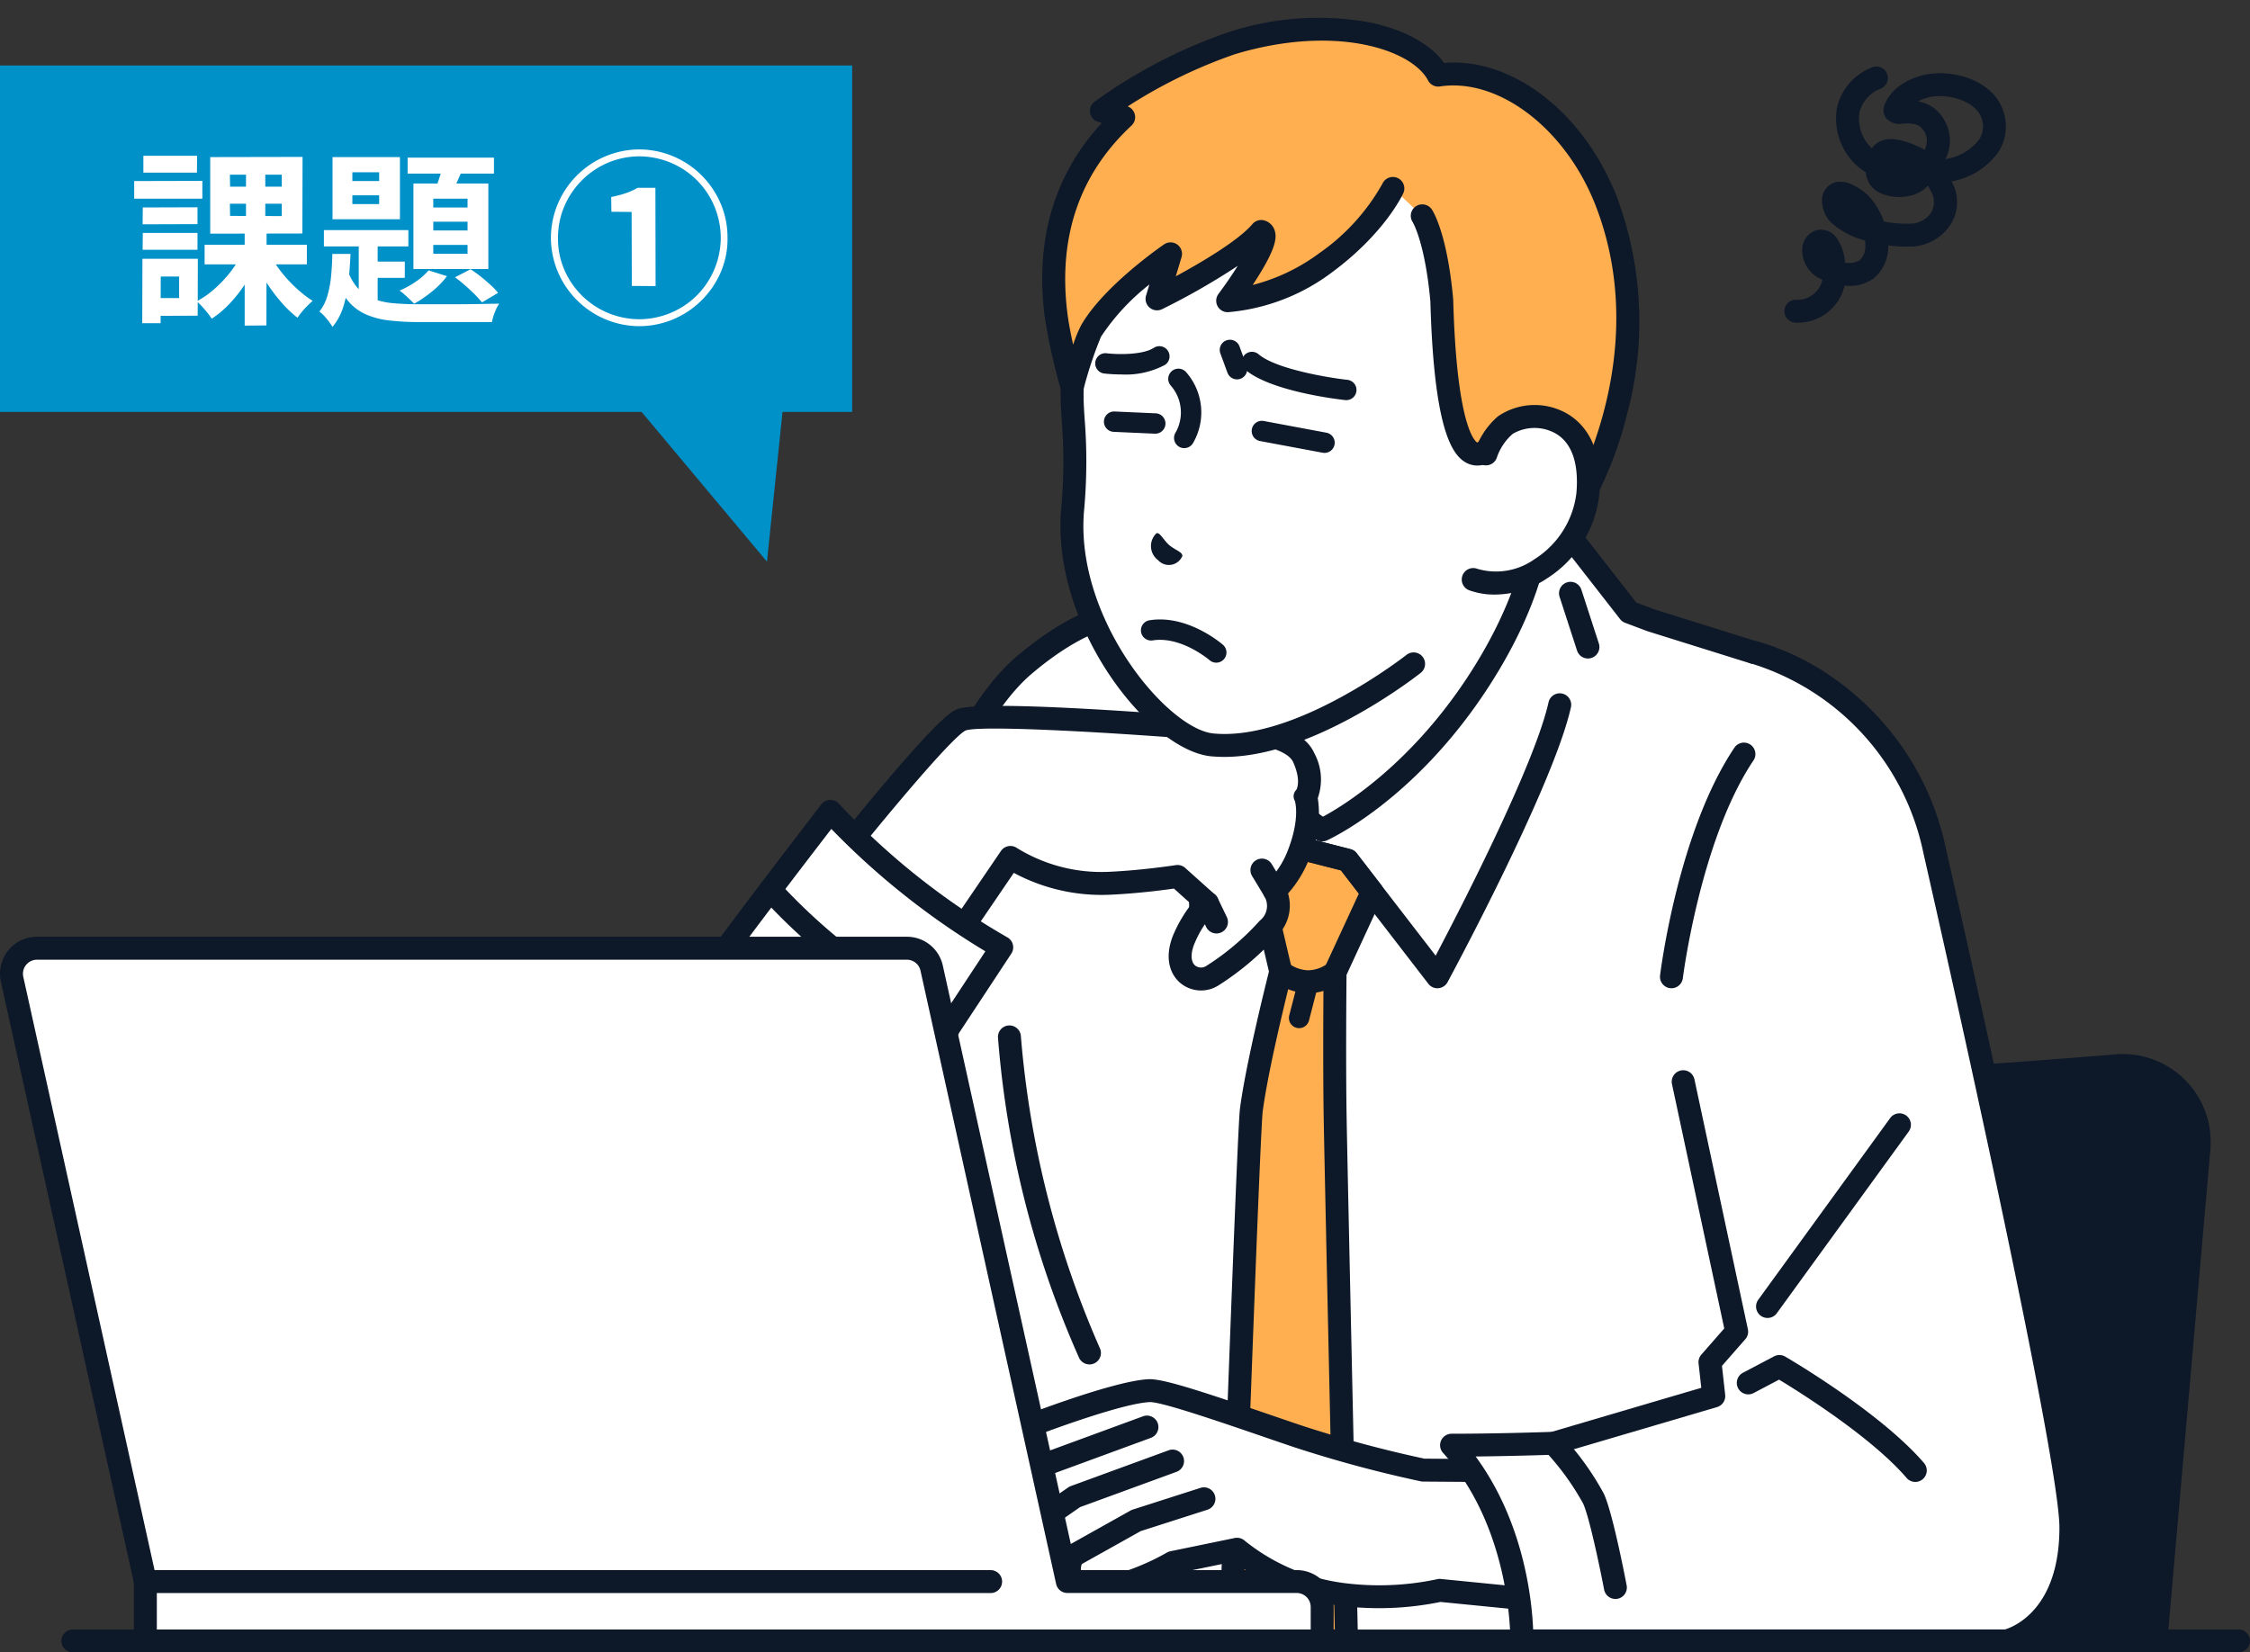 <svg xmlns="http://www.w3.org/2000/svg" xmlns:xlink="http://www.w3.org/1999/xlink" width="240.275" height="176.502" viewBox="0 0 240.275 176.502">
  <rect x="0" y="0" width="240.275" height="176.502" fill="#333333" stroke="none"/>
  <defs>
    <clipPath id="clip-path">
      <rect id="長方形_148822" data-name="長方形 148822" width="240.275" height="176.502" fill="none"/>
    </clipPath>
  </defs>
  <g id="グループ_121003" data-name="グループ 121003" transform="translate(-17.863 -261)">
    <g id="グループ_119077" data-name="グループ 119077" transform="translate(-198.137 -428)">
      <path id="合体_34" data-name="合体 34" d="M-3563.484,25H-3632V-12h91V25h-7.435l-1.662,15.992Z" transform="translate(3848 708)" fill="#0091c9"/>
      <path id="パス_71217" data-name="パス 71217" d="M-24.15-6.86h10.92v2.1H-24.15Zm7.1,1.24a11.1,11.1,0,0,0,1.19,1.79,14.529,14.529,0,0,0,1.58,1.68A12.4,12.4,0,0,0-12.61-.86q-.24.2-.56.52t-.6.66a6.661,6.661,0,0,0-.46.62,11.946,11.946,0,0,1-1.7-1.62A18.456,18.456,0,0,1-17.5-2.76a18.752,18.752,0,0,1-1.25-2.22Zm-4.4-5.62.02,1.3,5.52.02v-1.32Zm0-3.1.02,1.28h5.52v-1.28Zm-2.1-1.88,9.86-.02-.02,8.18-9.84.02Zm3.28,10.46,1.8.6a16.553,16.553,0,0,1-1.3,2.41A15.344,15.344,0,0,1-21.45-.6a10.476,10.476,0,0,1-1.94,1.64,7.669,7.669,0,0,0-.46-.63q-.28-.35-.58-.68a6.085,6.085,0,0,0-.56-.55,9.429,9.429,0,0,0,1.86-1.29,13.5,13.5,0,0,0,1.65-1.73A9.684,9.684,0,0,0-20.27-5.76Zm.54-9.54,2.06.02v6.34h.14l-.02,10.7-2.32.02V-8.94h.14Zm-11.02,4.46,5.84-.02v1.8l-5.86.02Zm.06-5.52h5.74l-.02,1.8h-5.72Zm-.06,8.24h5.84v1.8h-5.86Zm-.92-5.54,7.28-.02v1.9h-7.28Zm1.94,8.3h4.86L-24.89.72l-4.84.02v-1.9h2.86v-2.3h-2.86Zm-1.06,0h1.96l-.02,6.88h-1.96Zm22.42-6.78v.94h2.86v-.94Zm0-2.46v.94h2.86v-.94Zm-2.12-1.62h7.2v6.64h-7.2Zm-.92,7.8h9.02v1.74h-9.02Zm8.94-7.74H6.75v1.7H-2.47ZM-7.69-7.88h2.02V.16L-7.69-.98Zm1.06,2.82h3.86v1.74H-6.63ZM1.39-15.74l2.18.46q-.38.84-.75,1.69t-.67,1.43L.43-12.62q.26-.66.54-1.54A14.955,14.955,0,0,0,1.39-15.74ZM.27-9.32v.94H3.93v-.94Zm0,2.48v.94H3.93v-.94Zm0-4.94v.94H3.93v-.94ZM-1.85-13.4h8v9.14h-8ZM-.23-4.12l1.96.62A9.1,9.1,0,0,1,.14-1.87,13.046,13.046,0,0,1-1.77-.56q-.18-.18-.46-.45t-.57-.53a4.811,4.811,0,0,0-.53-.42,9.7,9.7,0,0,0,1.74-.96A6.812,6.812,0,0,0-.23-4.12ZM-10.51-5.88h1.94q-.06,1.52-.22,2.97A13.906,13.906,0,0,1-9.34-.23a6.348,6.348,0,0,1-1.15,2.15,6.866,6.866,0,0,0-.63-.88,4.292,4.292,0,0,0-.77-.76,4.866,4.866,0,0,0,.85-1.68,11.29,11.29,0,0,0,.4-2.13Q-10.53-4.68-10.51-5.88Zm1.6,1.66a5.7,5.7,0,0,0,1.12,2A4.406,4.406,0,0,0-6.16-1.1a7.727,7.727,0,0,0,2.19.49q1.24.11,2.76.11h3.1q1.04,0,2.1-.01T5.93-.54q.88-.02,1.38-.02a3.878,3.878,0,0,0-.47.92A5.969,5.969,0,0,0,6.53,1.4H-1.21a27.188,27.188,0,0,1-3.3-.18A8.292,8.292,0,0,1-7.08.51,5.246,5.246,0,0,1-8.99-1.06a8.922,8.922,0,0,1-1.34-2.72Zm11.5.84,1.66-.86a11.806,11.806,0,0,1,1.1.79q.56.45,1.05.9a7.311,7.311,0,0,1,.79.83L5.47-.7a10.905,10.905,0,0,0-.8-.88q-.48-.48-1.03-.96T2.59-3.38ZM22.27,1.84a9.451,9.451,0,0,1-3.65-.75A9.478,9.478,0,0,1,15.61-.94a9.478,9.478,0,0,1-2.03-3.01,9.451,9.451,0,0,1-.75-3.65,9.451,9.451,0,0,1,.75-3.65,9.478,9.478,0,0,1,2.03-3.01,9.478,9.478,0,0,1,3.01-2.03,9.451,9.451,0,0,1,3.65-.75,9.451,9.451,0,0,1,3.65.75,9.478,9.478,0,0,1,3.01,2.03,9.478,9.478,0,0,1,2.03,3.01,9.2,9.2,0,0,1,.73,3.65,8.907,8.907,0,0,1-.72,3.67A9.535,9.535,0,0,1,28.92-.92,9.488,9.488,0,0,1,25.91,1.1,9.492,9.492,0,0,1,22.27,1.84Zm0-.74A8.823,8.823,0,0,0,25.65.41a8.656,8.656,0,0,0,2.77-1.86,8.656,8.656,0,0,0,1.86-2.77,8.823,8.823,0,0,0,.69-3.38,8.823,8.823,0,0,0-.69-3.38,8.656,8.656,0,0,0-1.86-2.77,8.656,8.656,0,0,0-2.77-1.86,8.823,8.823,0,0,0-3.38-.69,8.681,8.681,0,0,0-3.39.7,8.743,8.743,0,0,0-2.76,1.88,8.8,8.8,0,0,0-1.86,2.77,8.445,8.445,0,0,0-.67,3.35,8.222,8.222,0,0,0,.66,3.38,8.794,8.794,0,0,0,1.87,2.77A8.656,8.656,0,0,0,18.89.41,8.823,8.823,0,0,0,22.27,1.1Zm-.8-3.56-.02-7.9-2.16-.02-.02-1.58a12.324,12.324,0,0,0,1.57-.41,6.883,6.883,0,0,0,1.25-.57h1.9l.02,10.5Z" transform="translate(262 722)" fill="#fff"/>
    </g>
    <g id="グループ_119062" data-name="グループ 119062" transform="translate(17.863 261)">
      <g id="グループ_119061" data-name="グループ 119061" clip-path="url(#clip-path)">
        <path id="パス_66881" data-name="パス 66881" d="M625.768,418.173c-9.7.8-24.334,1.884-32.326,1.884-8.152,0-21.913-1.129-30.676-1.932a8.161,8.161,0,0,0-8.876,7.417l-4.731,54.074h80.807l4.6-52.6a8.161,8.161,0,0,0-8.8-8.846" transform="translate(-399.747 -304.338)" fill="#0d1828"/>
        <path id="パス_66882" data-name="パス 66882" d="M545.886,477.563c-.036,0-.072,0-.108,0a1.224,1.224,0,0,1-1.113-1.326l4.731-54.073a9.385,9.385,0,0,1,10.207-8.529c7.849.72,22.258,1.927,30.564,1.927,7.782,0,21.819-1.023,32.225-1.88a9.385,9.385,0,0,1,10.12,10.173l-4.6,52.6a1.224,1.224,0,1,1-2.439-.213l4.6-52.6a6.937,6.937,0,0,0-7.48-7.519c-10.452.862-24.561,1.889-32.426,1.889-7.983,0-21.149-1.054-30.788-1.937a6.937,6.937,0,0,0-7.544,6.3L547.1,476.445a1.224,1.224,0,0,1-1.218,1.118" transform="translate(-396.471 -301.061)" fill="#0d1828"/>
        <path id="パス_66883" data-name="パス 66883" d="M813.759,550.356q-.053,0-.108,0a1.224,1.224,0,0,1-1.113-1.326l3-34.317a1.224,1.224,0,1,1,2.439.213l-3,34.317a1.224,1.224,0,0,1-1.218,1.118" transform="translate(-591.463 -373.854)" fill="#0d1828"/>
        <path id="パス_66884" data-name="パス 66884" d="M256.605,642.171H25.34a1.224,1.224,0,0,1,0-2.449H256.605a1.224,1.224,0,0,1,0,2.449" transform="translate(-17.555 -465.669)" fill="#0d1828"/>
        <path id="パス_66885" data-name="パス 66885" d="M476.1,189.653c-4.348-2.1-9.886-7.008-9.886-13.367V150.479L451,163.3l-15.212,9.311v3.678c0,6.359-5.538,11.267-9.886,13.367-8.918,4.308-12.52,9.926-12.52,9.926l26.345,14.709h22.547l26.345-14.709s-3.6-5.619-12.52-9.926" transform="translate(-300.911 -109.537)" fill="#fff"/>
        <path id="パス_66886" data-name="パス 66886" d="M459,212.237a1.224,1.224,0,0,1-.6-2.294l25.114-14.022a33.583,33.583,0,0,0-11.225-8.442c-5.265-2.543-10.578-8-10.578-14.469V149.836l-13.2,11.121a1.216,1.216,0,0,1-.15.108l-14.627,8.953v2.992c0,6.466-5.313,11.926-10.578,14.47a33.583,33.583,0,0,0-11.225,8.442l25.114,14.022a1.224,1.224,0,1,1-1.193,2.138L409.51,197.373a1.224,1.224,0,0,1-.434-1.73c.155-.241,3.893-5.96,13.018-10.368,3.415-1.649,9.194-6.089,9.194-12.264v-3.678a1.225,1.225,0,0,1,.585-1.044l15.133-9.263,15.142-12.758a1.224,1.224,0,0,1,2.013.936V173.01c0,6.176,5.779,10.615,9.194,12.264,9.125,4.408,12.863,10.127,13.018,10.368a1.224,1.224,0,0,1-.434,1.73l-26.345,14.709a1.219,1.219,0,0,1-.6.156" transform="translate(-297.635 -106.262)" fill="#0d1828"/>
        <path id="パス_66887" data-name="パス 66887" d="M376.391,219.771l-12.616-3.947-2.342-.882-7.383-9.467-2.821,3.749s-.918,5.633-6.158,13.533c-7.627,11.5-16.421,15.458-16.421,15.458s-8.348-5.139-9.295-12.637c-7.482-4.776-10.379-10.417-10.379-10.417s-4.293-1.191-12.113,5.419c-5.991,5.064-10.641,17.118-13.543,26.469-3.31,10.665-25.8,77.8-25.8,77.8H377.293s9.175-53.875,10.551-59.934c4.353-19.17-11.452-45.143-11.452-45.143" transform="translate(-187.458 -149.57)" fill="#fff"/>
        <path id="パス_66888" data-name="パス 66888" d="M254.249,322.8a1.224,1.224,0,0,1-1.161-1.613c.225-.671,22.521-67.243,25.788-77.772,4.264-13.738,8.948-22.836,13.922-27.041,8.081-6.832,12.728-5.8,13.231-5.664a1.223,1.223,0,0,1,.762.621,29.8,29.8,0,0,0,9.948,9.945,1.224,1.224,0,0,1,.556.879c.725,5.737,6.357,10.107,8.166,11.374,2.053-1.1,9.11-5.364,15.315-14.719,5-7.546,5.961-13,5.97-13.056a1.235,1.235,0,0,1,.23-.537l2.821-3.749a1.224,1.224,0,0,1,.968-.488h.011a1.224,1.224,0,0,1,.966.472l7.171,9.2,1.987.748,12.583,3.936a1.225,1.225,0,0,1,.68.532,105.309,105.309,0,0,1,7.456,15.581c4.61,12.027,6,22.279,4.145,30.47-1.353,5.958-10.446,59.33-10.538,59.868a1.224,1.224,0,0,1-1.207,1.019Zm50.59-109.769c-1.292,0-4.892.506-10.459,5.213-4.547,3.844-9.1,12.8-13.164,25.9-2.989,9.63-21.817,65.91-25.265,76.211H372.984c1.308-7.672,9.111-53.347,10.39-58.981,3.907-17.2-9.155-40.545-11.073-43.844l-12.167-3.806-.066-.023-2.342-.882a1.226,1.226,0,0,1-.534-.393l-6.4-8.207-1.689,2.245c-.273,1.323-1.593,6.625-6.286,13.7-7.734,11.66-16.567,15.73-16.939,15.9a1.226,1.226,0,0,1-1.144-.074c-.353-.217-8.453-5.285-9.782-12.952a32.793,32.793,0,0,1-10.008-10h-.1" transform="translate(-184.183 -146.295)" fill="#0d1828"/>
        <path id="パス_66889" data-name="パス 66889" d="M401.461,438.778a1.224,1.224,0,0,1-1.1-.691,103.99,103.99,0,0,1-8.664-34.2,1.224,1.224,0,1,1,2.442-.185,103.53,103.53,0,0,0,8.427,33.321,1.225,1.225,0,0,1-1.1,1.757" transform="translate(-285.121 -293.038)" fill="#0d1828"/>
        <path id="パス_66890" data-name="パス 66890" d="M485.186,360.1c.652-5.029,3.14-14.782,3.14-14.782l-2.3-9.8,3.133-3.707,6.308,1.612,2.623,3.4-3.961,8.565s-.1,9.212.011,15.742,1.211,55.679,1.211,55.679H482.957s1.909-54.245,2.229-56.707" transform="translate(-351.556 -241.532)" fill="#ffaf50"/>
        <path id="パス_66891" data-name="パス 66891" d="M492.074,414.758H479.682a1.224,1.224,0,0,1-1.224-1.267c.078-2.217,1.915-54.325,2.238-56.822.593-4.572,2.669-12.947,3.094-14.636l-2.233-9.513a1.225,1.225,0,0,1,.257-1.07l3.133-3.706a1.225,1.225,0,0,1,1.238-.4l6.308,1.612a1.226,1.226,0,0,1,.667.439l2.623,3.4a1.224,1.224,0,0,1,.142,1.261l-3.85,8.327c-.016,1.549-.087,9.62.014,15.445.112,6.452,1.2,55.181,1.21,55.673a1.225,1.225,0,0,1-1.224,1.252m-11.124-2.449h9.872c-.172-7.716-1.081-48.56-1.182-54.433-.112-6.472-.013-15.684-.012-15.776a1.222,1.222,0,0,1,.113-.5l3.649-7.892-1.912-2.481-5.156-1.318-2.241,2.65,2.16,9.2a1.226,1.226,0,0,1,.032.28,1.268,1.268,0,0,1-.038.305c-.1.4-2.482,9.787-3.111,14.635-.242,1.86-1.5,36.278-2.175,55.325m.96-55.483h0Z" transform="translate(-348.281 -238.256)" fill="#0d1828"/>
        <path id="パス_66892" data-name="パス 66892" d="M506.988,387.453a1.089,1.089,0,0,1-1.055-1.36l1-3.875a1.088,1.088,0,0,1,2.108.542l-1,3.875a1.089,1.089,0,0,1-1.053.817" transform="translate(-368.256 -277.631)" fill="#0d1828"/>
        <path id="パス_66893" data-name="パス 66893" d="M502.352,380.493h-.066a5.979,5.979,0,0,1-3.688-1.387,1.224,1.224,0,1,1,1.628-1.829,3.63,3.63,0,0,0,2.089.767h.035a3.635,3.635,0,0,0,2.08-.724,1.224,1.224,0,0,1,1.576,1.874,5.988,5.988,0,0,1-3.655,1.3" transform="translate(-362.643 -274.403)" fill="#0d1828"/>
        <path id="パス_66894" data-name="パス 66894" d="M492.276,303.7a1.225,1.225,0,0,1-.969-.477l-9.335-12.111-5.156-1.318-8.756,10.358a1.224,1.224,0,0,1-2.159-.752l-.5-16.083a1.224,1.224,0,1,1,2.448-.077l.4,12.895,7.191-8.508a1.226,1.226,0,0,1,1.238-.4l6.308,1.612a1.226,1.226,0,0,1,.667.439l8.433,10.94c2.675-5.078,10.56-20.381,12.055-27.067a1.224,1.224,0,0,1,2.39.534c-1.871,8.367-12.717,28.513-13.177,29.366a1.224,1.224,0,0,1-.979.639c-.033,0-.066,0-.1,0" transform="translate(-338.773 -198.138)" fill="#0d1828"/>
        <path id="パス_66895" data-name="パス 66895" d="M550.3,283.818l.026-.012.018.026Z" transform="translate(-400.579 -206.589)" fill="none" stroke="#0d1828" stroke-miterlimit="10" stroke-width="0"/>
        <path id="パス_66896" data-name="パス 66896" d="M519.313,282.818l.026-.012.018.026Z" transform="translate(-378.02 -205.861)" fill="none" stroke="#0d1828" stroke-miterlimit="10" stroke-width="0"/>
        <path id="パス_66897" data-name="パス 66897" d="M615,236.609a1.225,1.225,0,0,1-1.164-.846l-1.864-5.742a1.224,1.224,0,0,1,2.329-.756l1.864,5.742a1.225,1.225,0,0,1-1.165,1.6" transform="translate(-445.425 -166.271)" fill="#0d1828"/>
        <path id="パス_66898" data-name="パス 66898" d="M363.907,285.853c-1.272-2.832-7.834-2.887-7.834-2.887s-26.061-2.185-28.7-1.141-18.7,21.708-18.7,21.708l13.953,7.634,9.966-14.639a18.206,18.206,0,0,0,10.541,2.761c3.7-.163,7.307-.73,7.307-.73l3.19,2.859a11.7,11.7,0,0,0-2.423,3.634c-1.581,3.491,1.005,5.252,2.933,4.117a28.466,28.466,0,0,0,5.955-5.027,3.234,3.234,0,0,0,.7-4.036,10.631,10.631,0,0,0,2.63-4.041c1.51-3.991.686-6.021.686-6.021s1.07-1.359-.2-4.191" transform="translate(-224.691 -204.941)" fill="#fff"/>
        <path id="パス_66899" data-name="パス 66899" d="M319.35,309.164a1.225,1.225,0,0,1-1.011-1.914l9.966-14.639a1.224,1.224,0,0,1,1.721-.309,17.163,17.163,0,0,0,9.779,2.536c3.583-.158,7.135-.711,7.171-.716a1.224,1.224,0,0,1,1.007.3l3.19,2.859a1.225,1.225,0,0,1,0,1.821,10.788,10.788,0,0,0-2.128,3.23c-.5,1.1-.507,2.064-.018,2.5a1.017,1.017,0,0,0,1.213.054,27.163,27.163,0,0,0,5.708-4.835,1.991,1.991,0,0,0,.537-2.509,1.225,1.225,0,0,1,.232-1.593A9.586,9.586,0,0,0,359,292.4c1.284-3.393.693-5.134.687-5.151a.971.971,0,0,1,.164-1.175c.087-.16.5-1.081-.339-2.951-.652-1.454-4.327-2.141-6.728-2.164-.03,0-.061,0-.091,0-12.586-1.055-26.557-1.8-28.151-1.222-1.578.737-10.486,11.42-18.178,21.319a1.224,1.224,0,1,1-1.933-1.5c.04-.052,4.074-5.239,8.379-10.487,8.89-10.838,10.253-11.377,10.835-11.607,2.758-1.09,24.708.679,29.21,1.056.948.013,7.373.224,8.893,3.609a5.94,5.94,0,0,1,.392,4.837,11.444,11.444,0,0,1-.848,6.31,12.6,12.6,0,0,1-2.326,3.877,4.531,4.531,0,0,1-1.278,4.629,29.7,29.7,0,0,1-6.2,5.218,3.463,3.463,0,0,1-4.093-.342c-1.332-1.2-1.548-3.191-.577-5.335a14.849,14.849,0,0,1,1.816-3.029l-1.856-1.664c-1.178.168-3.975.531-6.865.658a19.863,19.863,0,0,1-10.235-2.337l-9.314,13.681a1.223,1.223,0,0,1-1.013.535" transform="translate(-221.415 -201.714)" fill="#0d1828"/>
        <path id="パス_66900" data-name="パス 66900" d="M493.363,341.762a1.223,1.223,0,0,1-1.049-.592l-1.345-2.227a1.224,1.224,0,1,1,2.1-1.266l1.345,2.227a1.224,1.224,0,0,1-1.047,1.857" transform="translate(-357.259 -245.373)" fill="#0d1828"/>
        <path id="パス_66901" data-name="パス 66901" d="M471.6,354.547a1.224,1.224,0,0,1-1.1-.694l-.965-2.006a1.224,1.224,0,1,1,2.206-1.061l.965,2.006a1.225,1.225,0,0,1-1.1,1.755" transform="translate(-341.696 -254.84)" fill="#0d1828"/>
        <path id="パス_66902" data-name="パス 66902" d="M251.848,318.547c-4.1,5.365-14.723,19.058-23.306,31.7-8.788,12.46-2.363,21.088,2.179,23.476,6.326,3.325,19.53-.986,19.53-.986l6.2-15.045,8.082-16.087,5.618-8.532a77.52,77.52,0,0,1-18.3-14.524" transform="translate(-163.177 -231.878)" fill="#fff"/>
        <path id="パス_66903" data-name="パス 66903" d="M233.939,372.922a15.393,15.393,0,0,1-7.047-1.395,14.124,14.124,0,0,1-6.794-9.09c-.839-3.483-.794-9.117,4.184-16.174,7.753-11.418,17.345-23.926,21.956-29.937l1.379-1.8a1.224,1.224,0,0,1,1.862-.1,77.138,77.138,0,0,0,17.979,14.279,1.225,1.225,0,0,1,.457,1.759l-5.579,8.471-8.05,16.023a1.224,1.224,0,0,1-2.188-1.1l8.082-16.087a1.189,1.189,0,0,1,.072-.124l4.894-7.432a81.084,81.084,0,0,1-16.452-13.074l-.513.67c-4.6,5.993-14.16,18.463-21.885,29.84-3.534,5.011-4.849,9.918-3.817,14.208a11.777,11.777,0,0,0,5.552,7.5c5.792,3.045,18.453-1.025,18.581-1.066a1.224,1.224,0,0,1,.76,2.328,49.863,49.863,0,0,1-13.433,2.3" transform="translate(-159.918 -228.601)" fill="#0d1828"/>
        <path id="パス_66904" data-name="パス 66904" d="M310.84,357.332a1.215,1.215,0,0,1-.663-.2,64,64,0,0,1-12-10.25,1.224,1.224,0,0,1,1.838-1.618,62.716,62.716,0,0,0,11.492,9.811,1.224,1.224,0,0,1-.665,2.253" transform="translate(-216.826 -251.027)" fill="#0d1828"/>
        <path id="パス_66905" data-name="パス 66905" d="M451.786,30.722c-6.23-.626-14.128,1.241-19.067,5.6-10.431,9.2-12.016,22.859-11.978,28.386.023,2.681.605,5.709.054,12.016-1.08,12.339,9.367,24.582,14.908,25.123,9.4.919,21.5-8.651,21.5-8.651L467.716,80l.713-8.147s.455-5.2.888-10.71c.644-8.184-.072-28.668-17.531-30.422" transform="translate(-306.25 -22.278)" fill="#fff"/>
        <path id="パス_66906" data-name="パス 66906" d="M432.455,99.808l-.14-.013c-6.672-.652-17.1-13.968-16.008-26.449a55.121,55.121,0,0,0,.061-9.39c-.058-.88-.112-1.711-.119-2.508-.021-3.054.476-18.809,12.392-29.315,5.561-4.9,14.054-6.5,20-5.9,7.945.8,13.68,5.5,16.584,13.605,2.569,7.168,2.286,15.068,2.045,18.131-.429,5.455-.885,10.669-.889,10.721l-.713,8.146a1.224,1.224,0,0,1-2.439-.213l.713-8.146c0-.052.459-5.256.888-10.7.229-2.906.5-10.391-1.909-17.113-2.6-7.252-7.486-11.288-14.524-12-5.42-.537-13.128.882-18.135,5.3-11.119,9.8-11.583,24.594-11.563,27.459.006.725.056,1.486.114,2.367a57.25,57.25,0,0,1-.065,9.764c-1.006,11.5,8.886,23.317,13.807,23.8,8.789.864,20.509-8.3,20.626-8.393a1.224,1.224,0,0,1,1.519,1.921c-.507.4-12.485,9.776-22.243,8.922" transform="translate(-302.983 -19.01)" fill="#0d1828"/>
        <path id="パス_66907" data-name="パス 66907" d="M454.667,16.383c-2.013-3.84-10.7-6.83-22.066-3.4a53.605,53.605,0,0,0-13.9,7.227l2.384.668h0c-2.642,2.457-8.774,8.877-7.221,21.137a63.678,63.678,0,0,0,1.72,7.734,46.289,46.289,0,0,1,2.015-6.032c2.293-4.007,8.49-8.24,8.49-8.24l-1.443,4.81s8.56-4.162,11.121-7.2c1.614.46-3.577,7.4-3.577,7.4a20.394,20.394,0,0,0,10.544-4.118c5.318-3.965,7.1-7.876,7.1-7.876l3.143,2.928s1.465,2.212,2.08,9.063c.586,21.051,4.929,15.8,4.929,15.8l3.4.262-.427,4.9,6.9.552s9.264-15.4,2.772-32.116c-3.369-8.67-10.962-14.547-17.952-13.494" transform="translate(-301.077 -8.355)" fill="#ffaf50"/>
        <path id="パス_66908" data-name="パス 66908" d="M459.554,59.376a1.224,1.224,0,0,1-1.113-1.326l.32-3.667-1.645-.127a2.529,2.529,0,0,1-2.345.415c-1.761-.606-3.832-3.134-4.233-17.4-.569-6.293-1.874-8.453-1.887-8.474A1.217,1.217,0,0,1,449,27.1a1.232,1.232,0,0,1,1.7.352c.168.253,1.654,2.671,2.279,9.63,0,.025,0,.05,0,.075.38,13.661,2.374,15.081,2.569,15.186a.754.754,0,0,0,.193-.134,1.224,1.224,0,0,1,1.037-.44l3.4.261a1.241,1.241,0,0,1,.84.429,1.225,1.225,0,0,1,.286.9l-.32,3.67,4.88.391c1.6-3.052,7.779-16.344,2.322-30.389-3.187-8.2-10.337-13.674-16.628-12.727a1.224,1.224,0,0,1-1.267-.642c-1.712-3.265-9.833-6.055-20.629-2.8a53.039,53.039,0,0,0-11.448,5.575,1.225,1.225,0,0,1,.408,2.044c-5.57,5.182-7.872,11.94-6.84,20.087.13,1.026.36,2.206.609,3.324a13.857,13.857,0,0,1,.849-2.076c2.4-4.2,8.6-8.463,8.862-8.642a1.224,1.224,0,0,1,1.863,1.363l-.614,2.046c2.867-1.551,6.738-3.864,8.182-5.577a1.226,1.226,0,0,1,1.272-.389,1.614,1.614,0,0,1,1.1,1.05c.247.731.19,1.858-1.879,5.126-.155.244-.31.484-.463.716a20.47,20.47,0,0,0,7.141-3.416,22.371,22.371,0,0,0,6.717-7.405,1.224,1.224,0,0,1,2.227,1.018c-.078.171-1.973,4.244-7.48,8.35a21.513,21.513,0,0,1-11.24,4.361,1.224,1.224,0,0,1-1.016-1.957c.747-1,1.461-2.045,2.056-2.993a73.3,73.3,0,0,1-8.084,4.629,1.224,1.224,0,0,1-1.708-1.453l.356-1.186a23.594,23.594,0,0,0-5.166,5.576,41.986,41.986,0,0,0-1.9,5.744,1.224,1.224,0,0,1-2.357.02,63.969,63.969,0,0,1-1.759-7.921c-1.039-8.206,1.011-15.15,6.1-20.675l-.375-.105a1.224,1.224,0,0,1-.443-2.128,54.6,54.6,0,0,1,14.325-7.45A30.716,30.716,0,0,1,444.1,7.473c3.64.756,6.46,2.309,7.905,4.32,7.283-.6,14.945,5.3,18.465,14.356a38.041,38.041,0,0,1,1.094,23.069,40.58,40.58,0,0,1-3.958,10.122,1.225,1.225,0,0,1-1.147.59l-6.9-.552h-.009" transform="translate(-297.79 -5.07)" fill="#0d1828"/>
        <path id="パス_66909" data-name="パス 66909" d="M581.665,164.451a7.028,7.028,0,0,0-2.068,3.078l-1.365,13.419c5.3,1.876,11.721-3.212,12.238-9.118.812-9.279-6.808-9.076-8.806-7.378" transform="translate(-420.91 -119.045)" fill="#fff"/>
        <path id="パス_66910" data-name="パス 66910" d="M576.539,179.252a8.063,8.063,0,0,1-1.991-.429,1.224,1.224,0,1,1,.817-2.309,7.057,7.057,0,0,0,6.122-1.01,9.713,9.713,0,0,0,4.488-7.061c.286-3.275-.536-5.51-2.38-6.462a4.611,4.611,0,0,0-4.414.124,5.836,5.836,0,0,0-1.683,2.482,1.224,1.224,0,0,1-2.354-.674,8.3,8.3,0,0,1,2.452-3.674,6.954,6.954,0,0,1,7.124-.433c1.6.825,4.2,3.072,3.695,8.851a12.207,12.207,0,0,1-5.6,8.906,10.05,10.05,0,0,1-6.273,1.689" transform="translate(-417.633 -115.766)" fill="#0d1828"/>
        <path id="パス_66911" data-name="パス 66911" d="M498.546,143.278a1.121,1.121,0,0,1-.12-.007c-.807-.089-7.958-.934-10.657-3.241a1.088,1.088,0,1,1,1.414-1.654c1.857,1.587,7.474,2.51,9.482,2.732a1.088,1.088,0,0,1-.118,2.17" transform="translate(-354.781 -100.537)" fill="#0d1828"/>
        <path id="パス_66912" data-name="パス 66912" d="M499.059,168.64a1.1,1.1,0,0,1-.2-.019l-6.685-1.249a1.088,1.088,0,0,1,.4-2.14l6.685,1.249a1.088,1.088,0,0,1-.2,2.158" transform="translate(-357.618 -120.263)" fill="#0d1828"/>
        <path id="パス_66913" data-name="パス 66913" d="M455.853,247.808a1.083,1.083,0,0,1-.716-.269c-.028-.024-3.034-2.592-6.07-2.11a1.088,1.088,0,1,1-.341-2.15c4.053-.643,7.69,2.487,7.843,2.621a1.088,1.088,0,0,1-.717,1.908" transform="translate(-325.97 -177.025)" fill="#0d1828"/>
        <path id="パス_66914" data-name="パス 66914" d="M438.737,163.911h-.049l-4.368-.194a1.088,1.088,0,1,1,.1-2.174l4.368.194a1.088,1.088,0,0,1-.047,2.176" transform="translate(-315.394 -117.589)" fill="#0d1828"/>
        <path id="パス_66915" data-name="パス 66915" d="M432.7,138.921a16.282,16.282,0,0,1-1.865-.1,1.088,1.088,0,1,1,.264-2.161c1.354.163,3.919.15,5.031-.579a1.088,1.088,0,1,1,1.194,1.82,8.933,8.933,0,0,1-4.624,1.024" transform="translate(-312.92 -98.925)" fill="#0d1828"/>
        <path id="パス_66916" data-name="パス 66916" d="M455.145,211.741c0-.429-.726-.589-1.416-1.163-.663-.611-.966-1.353-1.346-1.258a1.879,1.879,0,0,0,.17,2.877,1.552,1.552,0,0,0,2.592-.457" transform="translate(-328.882 -152.363)" fill="#0d1828"/>
        <path id="パス_66917" data-name="パス 66917" d="M460.235,153.22a1.089,1.089,0,0,1-.925-1.66,4.352,4.352,0,0,0-.514-5.025,1.088,1.088,0,0,1,1.638-1.433,6.513,6.513,0,0,1,.728,7.6,1.087,1.087,0,0,1-.927.517" transform="translate(-333.773 -105.352)" fill="#0d1828"/>
        <path id="パス_66918" data-name="パス 66918" d="M480.59,137.6a1.089,1.089,0,0,1-1.021-.713l-.756-2.056a1.088,1.088,0,1,1,2.043-.751l.756,2.056a1.089,1.089,0,0,1-1.021,1.464" transform="translate(-348.491 -97.078)" fill="#0d1828"/>
        <path id="パス_66919" data-name="パス 66919" d="M420.881,554.451a129.526,129.526,0,0,1-13.467-3.635c-6.231-2.105-14.043-4.928-15.784-4.851-3.578.157-13.422,4.011-13.422,4.011l-3.705,3.7s-5.985,5.346-4.973,7.081a1.81,1.81,0,0,0,1.676.8s-1.077,1.247-.186,2.326,2.742.32,2.742.32-.459,1.461,1.437,2.448c2.034,1.059,8.229-3.005,8.229-3.005s-1.129,2.5.831,3.23c3.336,1.234,9.867-2.553,9.867-2.553l6.881-1.418a22.268,22.268,0,0,0,11.148,4.812,30.4,30.4,0,0,0,10.488-.419l17.475,1.727-3.084-14.454Z" transform="translate(-268.905 -397.419)" fill="#fff"/>
        <path id="パス_66920" data-name="パス 66920" d="M436.951,564.53,419.476,562.8a1.226,1.226,0,0,0-.448.038,29.7,29.7,0,0,1-10.029.382,21.217,21.217,0,0,1-10.472-4.514,1.224,1.224,0,0,0-1.056-.28l-6.881,1.418a1.234,1.234,0,0,0-.367.14c-2.336,1.351-6.8,3.216-8.829,2.464-.236-.087-.277-.185-.3-.237a1.758,1.758,0,0,1,.043-1l6.293-3.521,7.128-2.286a1.224,1.224,0,1,0-.748-2.332l-7.245,2.323a1.214,1.214,0,0,0-.224.1l-6.8,3.806c-.011.006-.019.014-.03.021s-.03.015-.044.024c-2.875,1.884-6.273,3.314-6.992,2.943a1.528,1.528,0,0,1-.782-.72l9.262-6.443,10.3-3.769a1.224,1.224,0,0,0-.841-2.3l-10.45,3.823a1.225,1.225,0,0,0-.279.145l-9.782,6.8c-.354.116-1.042.227-1.231,0-.174-.21.035-.556.127-.689l9.279-7.575,10.441-3.834a1.224,1.224,0,1,0-.844-2.3l-10.634,3.905a1.222,1.222,0,0,0-.352.2l-9.171,7.487a.444.444,0,0,1-.166-.09c.123-.874,2.29-3.49,4.675-5.621l.049-.046,3.523-3.518c2.869-1.111,10.1-3.717,12.793-3.835,1.195-.055,7.4,2.073,11.931,3.625,1.157.4,2.306.791,3.407,1.163a131.99,131.99,0,0,0,13.613,3.675,1.222,1.222,0,0,0,.237.025l16.155.119h.01a1.224,1.224,0,0,0,.009-2.449l-16.033-.118a129.106,129.106,0,0,1-13.207-3.572c-1.1-.371-2.243-.763-3.4-1.159-6.949-2.382-11.288-3.829-12.833-3.755-3.739.164-13.406,3.933-13.815,4.093a1.227,1.227,0,0,0-.419.274l-3.682,3.676a39.921,39.921,0,0,0-2.942,2.969c-2.3,2.607-2.992,4.34-2.246,5.618a2.725,2.725,0,0,0,1.024,1.011,2.665,2.665,0,0,0,.579,2.277,3.042,3.042,0,0,0,2.61,1.016,3.851,3.851,0,0,0,1.949,2.059c1.776.925,4.965-.451,7.338-1.776a3,3,0,0,0,.152.473,2.866,2.866,0,0,0,1.71,1.591c3.552,1.315,9.465-1.829,10.73-2.541l6.12-1.261a23.4,23.4,0,0,0,11.34,4.713,32.687,32.687,0,0,0,10.714-.4l17.262,1.706c.041,0,.082.006.122.006a1.224,1.224,0,0,0,.119-2.443" transform="translate(-265.616 -394.144)" fill="#0d1828"/>
        <path id="パス_66921" data-name="パス 66921" d="M602.036,256.156l-7.571,45.856,5.71,26.7-2.848,3.252.4,3.628-17.114,5.04s-5.8.2-10.883.2c7.8,8.646,7.5,20.908,7.5,20.908h51.749s6.885-1.512,6.882-12.117c0-7.531-11.228-57.66-14.551-72.288-3.99-17.565-19.274-21.179-19.274-21.179" transform="translate(-414.722 -186.462)" fill="#fff"/>
        <path id="パス_66922" data-name="パス 66922" d="M625.7,359.688H573.955a1.224,1.224,0,0,1-1.224-1.255c0-.117.185-11.892-7.182-20.058a1.224,1.224,0,0,1,.909-2.044c4.543,0,9.734-.165,10.686-.2l15.981-4.707-.29-2.608a1.224,1.224,0,0,1,.3-.942l2.443-2.79-5.581-26.1a1.224,1.224,0,1,1,2.395-.512l5.71,26.7a1.225,1.225,0,0,1-.276,1.063l-2.493,2.846.344,3.092a1.224,1.224,0,0,1-.871,1.31l-17.114,5.04a1.22,1.22,0,0,1-.3.049c-.048,0-4.1.142-8.363.189,5.163,7.023,6.01,15.347,6.139,18.475h50.387c.818-.241,5.818-2.074,5.815-10.893,0-5.988-7.824-42.537-14.52-72.017a26.824,26.824,0,0,0-18.362-20.258,1.224,1.224,0,0,1,.563-2.383,26.771,26.771,0,0,1,8.573,4.2,29.589,29.589,0,0,1,11.614,17.9c2.434,10.716,14.578,64.576,14.581,72.558,0,11.459-7.523,13.243-7.843,13.314a1.238,1.238,0,0,1-.263.028" transform="translate(-411.447 -183.186)" fill="#0d1828"/>
        <path id="パス_66923" data-name="パス 66923" d="M700.751,545.529a1.221,1.221,0,0,1-.929-.426c-3.784-4.4-11.457-9.192-13.62-10.5l-2.717,1.433a1.224,1.224,0,0,1-1.142-2.166l3.325-1.753a1.225,1.225,0,0,1,1.187.024c.412.24,10.148,5.93,14.823,11.365a1.224,1.224,0,0,1-.927,2.023" transform="translate(-496.218 -387.238)" fill="#0d1828"/>
        <path id="パス_66924" data-name="パス 66924" d="M652.768,317.78a1.245,1.245,0,0,1-.152-.009,1.224,1.224,0,0,1-1.065-1.365c.077-.626,1.959-15.417,7.938-24.321a1.224,1.224,0,1,1,2.033,1.365c-5.65,8.414-7.522,23.108-7.541,23.256a1.225,1.225,0,0,1-1.213,1.074" transform="translate(-474.273 -212.221)" fill="#0d1828"/>
        <path id="パス_66925" data-name="パス 66925" d="M690.47,458.943a1.225,1.225,0,0,1-.99-1.944l14.088-19.408a1.224,1.224,0,0,1,1.982,1.439l-14.088,19.408a1.222,1.222,0,0,1-.992.505" transform="translate(-501.719 -318.165)" fill="#0d1828"/>
        <path id="パス_66926" data-name="パス 66926" d="M613.067,579.978a1.225,1.225,0,0,1-1.2-.995c-.395-2.066-1.567-7.748-2.245-9.2a27.907,27.907,0,0,0-4.056-5.587,1.224,1.224,0,0,1,1.787-1.674,29.872,29.872,0,0,1,4.489,6.228c.929,1.994,2.28,8.988,2.431,9.779a1.226,1.226,0,0,1-1.2,1.454" transform="translate(-440.564 -409.188)" fill="#0d1828"/>
        <path id="パス_66927" data-name="パス 66927" d="M7.222,372.271h92.888a2.721,2.721,0,0,1,2.657,2.133l14.493,65.518h24.488a2.721,2.721,0,0,1,2.721,2.721v3.619H18.8v-6.34L4.565,375.579a2.721,2.721,0,0,1,2.657-3.308" transform="translate(-3.276 -270.985)" fill="#fff"/>
        <path id="パス_66928" data-name="パス 66928" d="M141.193,444.211H15.523a1.224,1.224,0,0,1-1.224-1.224V436.78L.095,372.568a3.945,3.945,0,0,1,3.852-4.8H96.834a3.921,3.921,0,0,1,3.852,3.093l14.281,64.558h23.506a3.95,3.95,0,0,1,3.945,3.945v3.619a1.224,1.224,0,0,1-1.224,1.224M16.748,441.762H139.969v-2.4a1.5,1.5,0,0,0-1.5-1.5H113.984a1.224,1.224,0,0,1-1.2-.96L98.3,371.393a1.487,1.487,0,0,0-1.461-1.173H3.946a1.5,1.5,0,0,0-1.461,1.82l14.233,64.343a1.234,1.234,0,0,1,.029.264Z" transform="translate(0 -267.709)" fill="#0d1828"/>
        <path id="パス_66929" data-name="パス 66929" d="M144.044,618.868H53.778a1.224,1.224,0,0,1,0-2.449h90.266a1.224,1.224,0,0,1,0,2.449" transform="translate(-38.255 -448.706)" fill="#0d1828"/>
        <path id="パス_66930" data-name="パス 66930" d="M299.693,27.362a5.121,5.121,0,0,0,5.2-3.96,4.4,4.4,0,0,0,3.185-.83,4.377,4.377,0,0,0,1.477-3.22c0-.082.006-.165.006-.249a14.511,14.511,0,0,0,2.7.12,5.191,5.191,0,0,0,3.873-2.23,4.456,4.456,0,0,0,.182-4.726,7.773,7.773,0,0,0,4.995-3.122,4.987,4.987,0,0,0,.657-3.953C321.1,1.528,316.615.306,313.716.833c-1.72.313-3.819,1.336-4.55,3.271a1.447,1.447,0,0,0,.151,1.39,1.92,1.92,0,0,0,1.829.6c.993-.043,1.735-.01,2.241.812a1.958,1.958,0,0,1,.048,1.991,5.86,5.86,0,0,0-.782-.4c-1.076-.452-3.055-1.284-4.391-.239a2.492,2.492,0,0,0-.458.475,4.01,4.01,0,0,1-.3-.309,4.356,4.356,0,0,1-1.019-3.54,3.749,3.749,0,0,1,2.327-2.548A1.224,1.224,0,1,0,307.776.116a6.07,6.07,0,0,0-3.685,4.26,6.837,6.837,0,0,0,1.569,5.655,6.284,6.284,0,0,0,1.5,1.26,2.649,2.649,0,0,0,1.133,1.994c1.514.972,4.213.923,5.5-.571q.14.234.262.487a2.306,2.306,0,0,1,.134,2.312,2.663,2.663,0,0,1-2.073,1.266,12.739,12.739,0,0,1-3.02-.223,7.85,7.85,0,0,0-1.669-2.769c-.021-.022-2.239-2.151-3.884-1.274a1.978,1.978,0,0,0-1.044,1.5,3.414,3.414,0,0,0,.964,2.66,8.7,8.7,0,0,0,3.627,1.915,3.988,3.988,0,0,1,.026.652,1.972,1.972,0,0,1-.626,1.474,2.386,2.386,0,0,1-1.548.233,5.255,5.255,0,0,0-.914-2.666,2.039,2.039,0,0,0-2.2-.777,2.165,2.165,0,0,0-1.449,2,3.352,3.352,0,0,0,2.089,3.234l.058.029a2.7,2.7,0,0,1-2.829,2.142,1.224,1.224,0,1,0,0,2.449m15.364-24.2c1.834,0,4.114.847,4.531,2.594a2.527,2.527,0,0,1-.331,2.056,5.493,5.493,0,0,1-3.491,2.065l-.1.019a4.35,4.35,0,0,0-.191-4.279,3.954,3.954,0,0,0-2.739-1.892,5.137,5.137,0,0,1,1.421-.485,5.084,5.084,0,0,1,.9-.076" transform="translate(-107.916 7.105)" fill="#0d1828"/>
      </g>
    </g>
  </g>
</svg>
